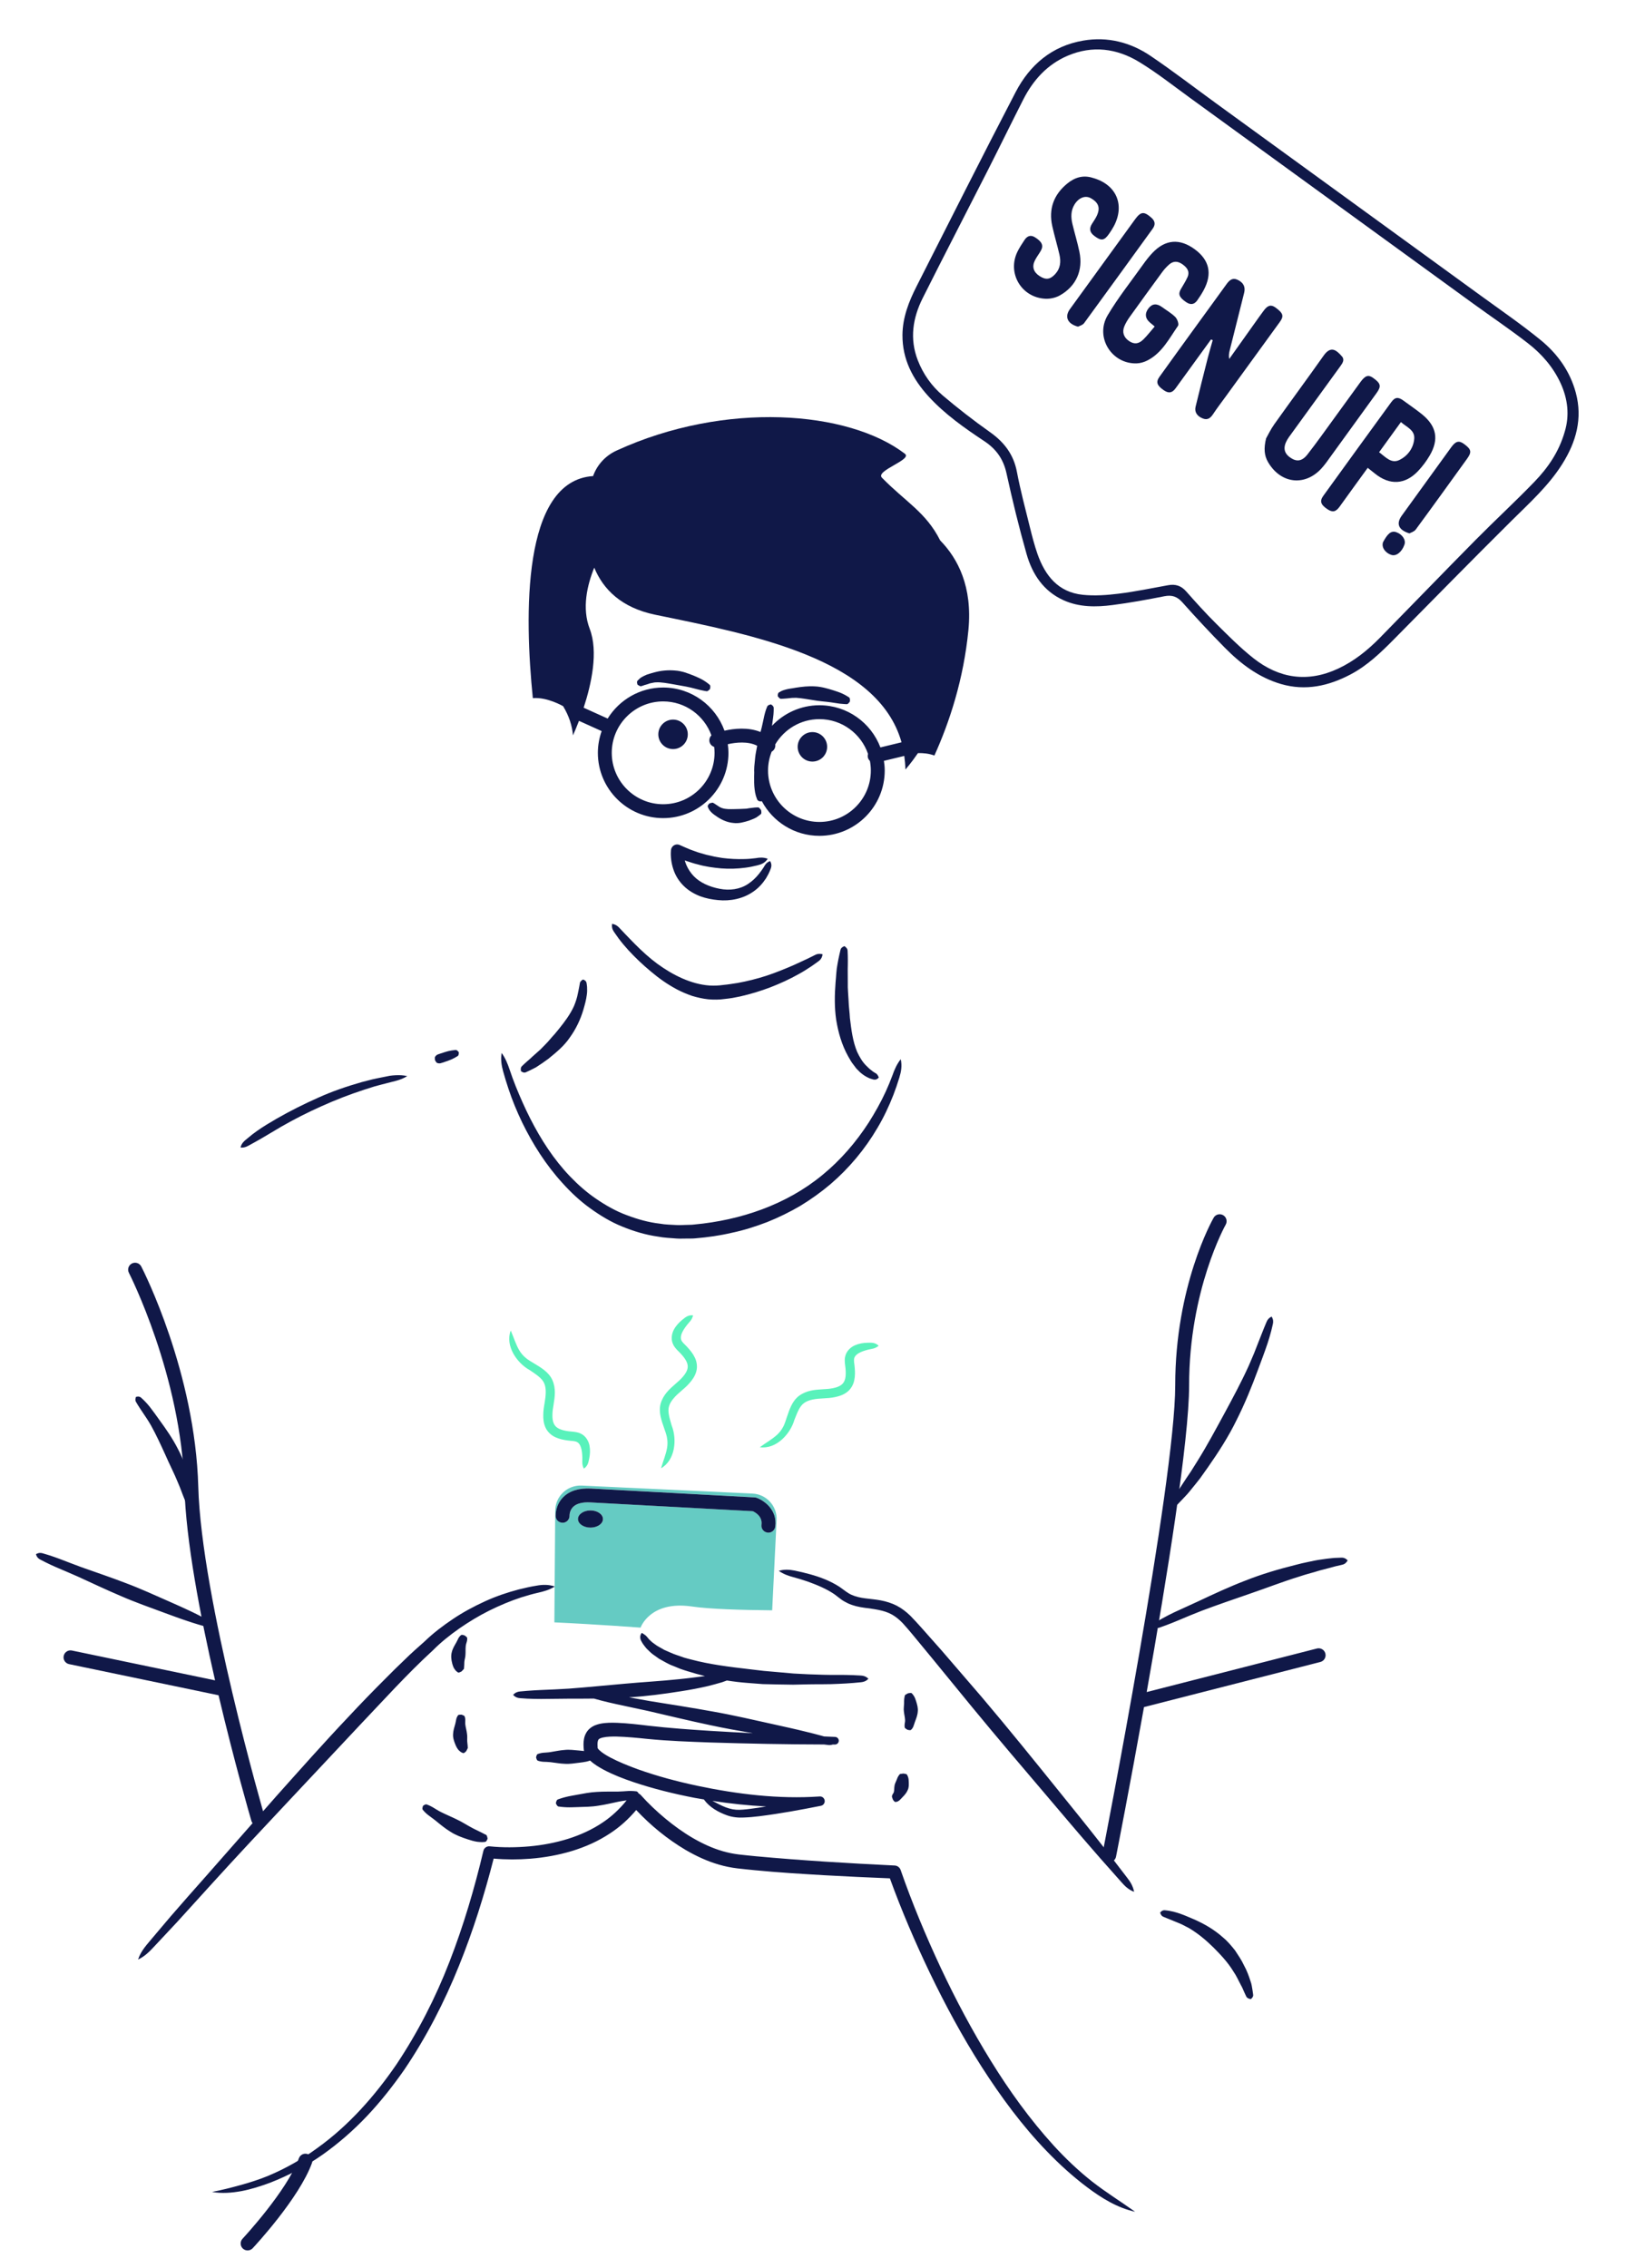 <svg width="161" height="222" viewBox="0 0 161 222" fill="none" xmlns="http://www.w3.org/2000/svg">
<path d="M75.214 150.011C75.184 150.011 75.153 150.008 75.124 150.003C74.75 149.955 74.489 149.614 74.539 149.241C74.648 148.415 73.931 148.022 73.687 147.912C72.406 147.843 60.491 147.196 57.79 147.051C57.017 147.009 56.434 147.162 56.104 147.489C55.746 147.845 55.752 148.325 55.752 148.329C55.771 148.705 55.48 149.023 55.106 149.042C54.711 149.05 54.411 148.769 54.394 148.394C54.389 148.284 54.366 147.299 55.144 146.526C55.763 145.91 56.677 145.632 57.862 145.693C60.718 145.846 73.872 146.56 73.872 146.56C73.937 146.563 74.001 146.577 74.064 146.599C74.789 146.857 76.105 147.778 75.888 149.419C75.841 149.763 75.549 150.011 75.214 150.011ZM57.801 149.517C57.124 149.517 56.577 149.141 56.577 148.676C56.577 148.211 57.124 147.834 57.801 147.834C58.476 147.834 59.023 148.211 59.023 148.676C59.023 149.141 58.476 149.517 57.801 149.517ZM73.651 146.188L56.931 145.405C55.527 145.339 54.35 146.454 54.341 147.861L54.258 158.794C58.508 158.992 62.695 159.309 62.695 159.309C62.695 159.309 63.612 156.632 67.743 157.243C69.397 157.488 72.421 157.585 75.574 157.615L76.008 148.784C76.075 147.415 75.02 146.252 73.651 146.188Z" fill="#65CBC3"/>
<path d="M78.493 72.079C77.928 72.641 77.928 73.554 78.493 74.12C79.055 74.681 79.969 74.681 80.532 74.12C81.095 73.554 81.095 72.641 80.532 72.079C79.969 71.514 79.055 71.514 78.493 72.079ZM64.854 70.856C64.29 71.418 64.29 72.332 64.854 72.895C65.417 73.459 66.331 73.459 66.894 72.895C67.456 72.332 67.456 71.418 66.894 70.856C66.331 70.291 65.417 70.291 64.854 70.856ZM57.716 61.547C58.575 63.784 57.889 66.937 57.123 69.269L59.474 70.331C60.603 68.512 62.613 67.293 64.906 67.293C67.667 67.293 70.018 69.058 70.907 71.518C71.834 71.308 73.219 71.153 74.435 71.647C74.472 71.505 74.51 71.363 74.546 71.219C74.646 70.828 74.713 70.434 74.804 70.042C74.848 69.847 74.907 69.653 74.969 69.461L75.079 69.175C75.116 69.079 75.196 68.993 75.459 68.942C75.682 69.087 75.724 69.197 75.724 69.298L75.721 69.602C75.713 69.803 75.699 70.002 75.671 70.198C75.635 70.481 75.593 70.76 75.557 71.041C76.723 69.805 78.372 69.028 80.199 69.028C82.927 69.028 85.252 70.747 86.168 73.156L88.234 72.654C85.94 64.444 73.589 62.118 64.14 60.172C60.814 59.484 59.04 57.687 58.16 55.561C57.459 57.291 56.942 59.536 57.716 61.547ZM85.231 75.419C85.231 75.097 85.198 74.781 85.14 74.476C85.049 74.389 84.976 74.283 84.945 74.151C84.915 74.029 84.923 73.907 84.957 73.795C84.279 71.815 82.406 70.388 80.199 70.388C78.36 70.388 76.751 71.383 75.874 72.863C75.909 73.078 75.84 73.306 75.67 73.465C75.626 73.507 75.579 73.539 75.528 73.567C75.299 74.14 75.17 74.766 75.17 75.419C75.17 78.195 77.427 80.45 80.199 80.45C82.975 80.45 85.231 78.195 85.231 75.419ZM69.935 73.686C69.935 73.49 69.921 73.296 69.899 73.106C69.71 73.045 69.549 72.907 69.472 72.71C69.369 72.448 69.44 72.16 69.63 71.976C68.929 70.042 67.078 68.653 64.906 68.653C62.131 68.653 59.874 70.911 59.874 73.686C59.874 76.46 62.131 78.717 64.906 78.717C67.678 78.717 69.935 76.46 69.935 73.686ZM52.15 68.331C51.333 60.289 51.062 47.054 58.046 46.597C58.438 45.494 59.263 44.597 60.342 44.102C70.979 39.222 83.05 40.188 88.563 44.413C89.329 44.999 85.638 46.061 86.318 46.758C88.606 49.105 90.635 50.139 92.015 52.893C93.761 54.675 95.188 57.44 94.782 61.651C94.313 66.511 92.917 70.708 91.451 73.951C90.909 73.746 90.331 73.7 89.844 73.712C89.132 74.751 88.613 75.317 88.613 75.317C88.606 74.858 88.563 74.419 88.503 73.989L86.512 74.47C86.559 74.781 86.59 75.095 86.59 75.419C86.59 78.945 83.724 81.81 80.199 81.81C77.758 81.81 75.632 80.431 74.557 78.41C74.551 78.418 74.547 78.421 74.541 78.428C74.401 78.451 74.294 78.424 74.219 78.379C74.155 78.338 74.116 78.287 74.097 78.228C74.052 78.115 74.013 78.006 73.982 77.898C73.922 77.682 73.879 77.468 73.857 77.258C73.802 76.835 73.807 76.422 73.808 76.01C73.811 75.867 73.814 75.724 73.818 75.578C73.818 75.525 73.81 75.472 73.81 75.419C73.81 75.153 73.832 74.891 73.863 74.633C73.891 74.279 73.929 73.928 73.996 73.581C74.029 73.384 74.068 73.189 74.108 72.993C73.202 72.531 72.025 72.663 71.232 72.841C71.268 73.118 71.295 73.4 71.295 73.686C71.295 77.209 68.428 80.076 64.906 80.076C61.381 80.076 58.514 77.209 58.514 73.686C58.514 72.938 58.651 72.224 58.886 71.558L56.666 70.556C56.434 71.161 56.223 71.655 56.079 71.979C55.998 71.033 55.703 70.1 55.115 69.12C55.115 69.12 53.566 68.212 52.15 68.331ZM69.602 79.487C69.79 79.684 70.021 79.826 70.245 79.98C70.696 80.28 71.229 80.502 71.769 80.549C72.314 80.627 72.83 80.463 73.313 80.317C73.547 80.222 73.786 80.144 74.004 80.022C74.11 79.956 74.213 79.881 74.313 79.806L74.46 79.687C74.513 79.654 74.544 79.57 74.49 79.295C74.327 79.061 74.251 79.018 74.194 79.026L74.018 79.031C73.904 79.037 73.788 79.045 73.68 79.062C73.458 79.081 73.25 79.118 73.041 79.153C72.62 79.183 72.214 79.181 71.834 79.194C71.454 79.198 71.061 79.219 70.689 79.1C70.502 79.042 70.337 78.937 70.184 78.825C70.104 78.768 70.02 78.715 69.935 78.662C69.891 78.635 69.843 78.611 69.802 78.582C69.757 78.553 69.683 78.559 69.441 78.632C69.26 78.804 69.248 78.909 69.274 78.97C69.299 79.036 69.327 79.1 69.358 79.161C69.424 79.281 69.504 79.394 69.602 79.487ZM76.436 68.398L76.653 68.389C76.792 68.37 76.939 68.376 77.075 68.356C77.352 68.314 77.636 68.296 77.917 68.298C78.489 68.335 79.049 68.448 79.612 68.531C80.17 68.637 80.745 68.662 81.32 68.743C81.609 68.781 81.894 68.839 82.186 68.873C82.333 68.89 82.481 68.901 82.631 68.911L82.856 68.923C82.93 68.936 83.016 68.9 83.183 68.662C83.21 68.373 83.155 68.287 83.085 68.249L82.884 68.123C82.747 68.042 82.609 67.965 82.467 67.901C82.184 67.766 81.886 67.674 81.59 67.576C80.996 67.391 80.388 67.209 79.755 67.182C79.122 67.143 78.481 67.215 77.853 67.316C77.539 67.384 77.223 67.399 76.912 67.488C76.758 67.531 76.604 67.573 76.459 67.649L76.243 67.77C76.173 67.809 76.114 67.89 76.123 68.145C76.278 68.357 76.362 68.4 76.436 68.398ZM68.568 83.501C68.214 83.41 67.88 83.262 67.536 83.145C67.198 83.012 66.869 82.854 66.534 82.71L66.514 82.702C66.456 82.677 66.394 82.662 66.329 82.655C65.993 82.627 65.7 82.876 65.67 83.212C65.638 83.584 65.656 83.864 65.695 84.186C65.735 84.497 65.809 84.805 65.91 85.105C66.107 85.711 66.467 86.277 66.93 86.725C67.392 87.179 67.955 87.501 68.527 87.723C69.107 87.935 69.69 88.046 70.281 88.101C71.457 88.223 72.744 87.97 73.74 87.261C74.241 86.919 74.648 86.463 74.968 85.972C75.124 85.722 75.259 85.461 75.367 85.192C75.476 84.927 75.596 84.644 75.368 84.279C74.979 84.437 74.885 84.654 74.749 84.88C74.61 85.097 74.463 85.306 74.305 85.502C73.994 85.897 73.632 86.243 73.227 86.511C72.416 87.058 71.4 87.185 70.426 86.991C69.438 86.802 68.513 86.397 67.897 85.755C67.588 85.433 67.345 85.058 67.164 84.639C67.108 84.501 67.062 84.358 67.02 84.214C67.056 84.226 67.091 84.24 67.125 84.253C67.503 84.368 67.871 84.512 68.258 84.598C69.018 84.817 69.804 84.927 70.59 84.997C71.378 85.058 72.17 85.033 72.95 84.928C73.341 84.88 73.728 84.797 74.11 84.703C74.49 84.614 74.88 84.47 75.137 84.05C74.682 83.895 74.333 83.931 73.969 83.995C73.608 84.04 73.242 84.076 72.877 84.082C72.147 84.106 71.417 84.068 70.695 83.975C70.337 83.91 69.976 83.868 69.623 83.773L69.091 83.654L68.568 83.501ZM62.77 67.159L62.975 67.093C63.1 67.034 63.247 67.019 63.374 66.969C63.504 66.922 63.63 66.871 63.771 66.854C63.908 66.829 64.04 66.791 64.182 66.788C64.746 66.757 65.309 66.879 65.868 66.971C66.425 67.084 67.005 67.157 67.584 67.294C67.874 67.36 68.158 67.449 68.454 67.516C68.602 67.549 68.749 67.584 68.902 67.612L69.129 67.652C69.202 67.676 69.294 67.649 69.493 67.438C69.555 67.154 69.507 67.062 69.44 67.013L69.246 66.857C69.113 66.761 68.98 66.662 68.84 66.582C68.558 66.413 68.26 66.285 67.958 66.157C67.355 65.911 66.726 65.669 66.048 65.627C65.376 65.569 64.684 65.633 64.018 65.817C63.852 65.852 63.688 65.921 63.522 65.964C63.357 66.005 63.194 66.071 63.039 66.152C62.885 66.232 62.727 66.302 62.599 66.429L62.409 66.61C62.347 66.671 62.309 66.769 62.392 67.008C62.606 67.165 62.7 67.182 62.77 67.159ZM51.473 104.947L51.808 104.793C52.027 104.687 52.247 104.581 52.463 104.464C52.875 104.206 53.275 103.921 53.672 103.631C54.434 103.01 55.217 102.376 55.781 101.533C56.367 100.719 56.811 99.793 57.095 98.828C57.236 98.345 57.373 97.859 57.434 97.357C57.472 97.107 57.47 96.849 57.458 96.596C57.442 96.468 57.433 96.341 57.408 96.214C57.386 96.089 57.314 95.953 57.053 95.87C56.825 96.02 56.767 96.121 56.751 96.235C56.74 96.343 56.711 96.453 56.695 96.563C56.651 96.78 56.614 96.999 56.562 97.215C56.484 97.649 56.342 98.076 56.172 98.485C55.8 99.3 55.259 100.019 54.702 100.711L54.276 101.227C54.124 101.391 53.974 101.557 53.829 101.73C53.547 102.082 53.205 102.386 52.894 102.719C52.558 103.03 52.203 103.321 51.87 103.643C51.691 103.79 51.519 103.946 51.345 104.104L51.089 104.348C50.998 104.425 50.936 104.542 50.986 104.845C51.233 105.017 51.367 105.001 51.473 104.947ZM82.975 93.537L82.958 93.088C82.96 92.941 82.911 92.788 82.647 92.605C82.355 92.719 82.278 92.863 82.251 93.012L82.15 93.453C82.084 93.748 82.022 94.046 81.972 94.343C81.848 94.937 81.842 95.547 81.779 96.15C81.684 97.358 81.659 98.593 81.84 99.819C82.04 101.042 82.381 102.265 83.005 103.382C83.177 103.657 83.306 103.948 83.521 104.198C83.618 104.328 83.713 104.459 83.813 104.586L84.161 104.937C84.407 105.158 84.683 105.351 84.991 105.491C85.138 105.569 85.31 105.605 85.468 105.658C85.629 105.694 85.831 105.688 86.012 105.458C85.951 105.33 85.906 105.231 85.856 105.175C85.806 105.105 85.752 105.067 85.693 105.042C85.582 104.967 85.466 104.914 85.365 104.823C85.152 104.673 84.96 104.49 84.776 104.301C84.396 103.931 84.121 103.445 83.888 102.948C83.458 101.919 83.32 100.775 83.184 99.65C83.155 99.075 83.069 98.51 83.052 97.929C83.024 97.349 82.958 96.771 82.975 96.185C82.983 95.6 82.956 95.014 82.978 94.423C82.984 94.129 82.98 93.834 82.975 93.537ZM49.76 106.555C50.131 107.682 50.586 108.782 51.101 109.854C52.142 111.991 53.435 114.028 55.057 115.803C55.861 116.697 56.745 117.529 57.728 118.24C58.708 118.949 59.755 119.592 60.89 120.05C62.017 120.512 63.199 120.87 64.41 121.038C65.012 121.156 65.621 121.172 66.229 121.224C66.536 121.247 66.841 121.225 67.144 121.228C67.447 121.219 67.753 121.239 68.055 121.205C69.272 121.105 70.457 120.936 71.631 120.661C72.809 120.415 73.963 120.045 75.087 119.614C76.207 119.165 77.295 118.632 78.338 118.021C79.369 117.393 80.354 116.689 81.275 115.909C83.106 114.339 84.669 112.466 85.879 110.397C86.492 109.367 87.004 108.282 87.437 107.171C87.651 106.614 87.845 106.049 88.019 105.478C88.194 104.909 88.306 104.309 88.155 103.673C87.758 104.184 87.537 104.709 87.345 105.255C87.144 105.794 86.925 106.328 86.684 106.852C86.203 107.899 85.635 108.903 85.023 109.872C83.778 111.799 82.27 113.548 80.507 114.992C76.986 117.908 72.475 119.435 67.961 119.851C67.68 119.892 67.398 119.876 67.117 119.892C66.836 119.895 66.553 119.923 66.273 119.907C65.712 119.87 65.146 119.872 64.594 119.771C63.477 119.645 62.389 119.337 61.342 118.937C60.285 118.549 59.299 117.987 58.364 117.35C57.427 116.716 56.569 115.958 55.779 115.133C54.194 113.479 52.933 111.522 51.888 109.464C51.364 108.434 50.9 107.372 50.465 106.299C50.248 105.761 50.054 105.212 49.868 104.664C49.682 104.114 49.468 103.576 49.099 103.06C48.987 103.688 49.084 104.284 49.241 104.854C49.401 105.425 49.57 105.994 49.76 106.555ZM62.141 92.401C61.795 92.055 61.461 91.702 61.12 91.349L60.615 90.814C60.448 90.633 60.252 90.483 59.909 90.424C59.852 90.772 59.959 91.014 60.101 91.222C60.243 91.43 60.387 91.638 60.537 91.841C60.839 92.247 61.167 92.632 61.506 93.007C62.192 93.749 62.928 94.45 63.716 95.1C64.494 95.76 65.34 96.358 66.268 96.849C66.733 97.091 67.222 97.299 67.728 97.474C68.241 97.629 68.769 97.751 69.315 97.81C69.851 97.857 70.439 97.852 70.934 97.777C71.189 97.743 71.448 97.724 71.701 97.676L72.461 97.526C73.464 97.297 74.446 96.999 75.399 96.636C76.348 96.266 77.276 95.847 78.16 95.348C78.605 95.108 79.032 94.833 79.452 94.553C79.66 94.407 79.868 94.262 80.073 94.111C80.279 93.968 80.462 93.773 80.507 93.401C80.141 93.312 79.912 93.388 79.694 93.509C79.48 93.621 79.257 93.728 79.038 93.835C78.597 94.046 78.153 94.25 77.708 94.45C76.815 94.839 75.917 95.205 74.998 95.508C74.077 95.805 73.141 96.039 72.2 96.21C71.726 96.28 71.257 96.363 70.784 96.405C70.295 96.475 69.885 96.483 69.432 96.46C67.645 96.33 65.876 95.456 64.324 94.326C63.547 93.751 62.83 93.09 62.141 92.401ZM13.521 137.568C13.663 137.786 13.801 138.011 13.951 138.224C14.243 138.654 14.534 139.088 14.792 139.543C15.297 140.459 15.733 141.406 16.163 142.35C16.573 143.302 17.06 144.223 17.447 145.189C17.658 145.665 17.819 146.159 18.021 146.644L18.316 147.374L18.473 147.741C18.518 147.864 18.61 147.975 18.916 148.041C19.156 147.849 19.182 147.703 19.162 147.569L19.12 147.163C19.084 146.894 19.055 146.62 18.991 146.358C18.879 145.826 18.741 145.301 18.574 144.784C18.263 143.743 17.893 142.713 17.378 141.752C16.881 140.784 16.258 139.885 15.62 139.01C15.307 138.568 14.99 138.129 14.66 137.7C14.49 137.489 14.312 137.285 14.118 137.091C14.023 136.996 13.923 136.902 13.82 136.81C13.721 136.716 13.58 136.653 13.309 136.719C13.213 136.985 13.248 137.121 13.318 137.232L13.521 137.568ZM18.319 158.655C18.683 158.783 19.054 158.894 19.423 159.008L19.981 159.169C20.165 159.23 20.365 159.245 20.65 159.055C20.576 158.726 20.422 158.594 20.248 158.51L19.734 158.24C19.39 158.063 19.046 157.886 18.698 157.724C18.002 157.388 17.296 157.081 16.592 156.767C15.181 156.148 13.782 155.5 12.339 154.96C10.903 154.406 9.44 153.915 7.987 153.399C7.263 153.133 6.545 152.853 5.825 152.578C5.467 152.442 5.101 152.319 4.734 152.2L4.178 152.033C3.992 151.978 3.79 151.964 3.52 152.12C3.604 152.422 3.76 152.552 3.931 152.642L4.446 152.908C4.793 153.079 5.14 153.244 5.495 153.397C6.203 153.701 6.913 153.998 7.618 154.312C9.02 154.951 10.411 155.615 11.832 156.217C13.243 156.834 14.698 157.342 16.142 157.878C16.866 158.141 17.586 158.415 18.319 158.655ZM115.257 147.241L115.724 146.755C116.038 146.433 116.34 146.101 116.614 145.747C116.895 145.397 117.184 145.053 117.456 144.695L118.234 143.598C119.261 142.127 120.238 140.612 121.024 138.999C121.831 137.397 122.509 135.736 123.125 134.059C123.437 133.221 123.756 132.386 124.041 131.539C124.178 131.112 124.314 130.689 124.422 130.254C124.478 130.037 124.527 129.818 124.577 129.6C124.628 129.382 124.632 129.146 124.455 128.866C124.156 129.012 124.035 129.199 123.952 129.406L123.699 130.015L123.214 131.242L122.733 132.471L122.215 133.682C121.487 135.284 120.654 136.833 119.822 138.372C118.983 139.909 118.161 141.453 117.236 142.94L116.538 144.052C116.287 144.41 116.051 144.779 115.809 145.145L115.449 145.697L115.076 146.239L114.708 146.788C114.579 146.967 114.489 147.177 114.564 147.532C114.918 147.541 115.105 147.405 115.257 147.241ZM131.229 152.461L130.579 152.486C130.15 152.522 129.724 152.58 129.299 152.642C128.872 152.697 128.455 152.791 128.036 152.879C127.617 152.963 127.2 153.063 126.789 153.172C125.132 153.588 123.494 154.068 121.914 154.695C120.327 155.303 118.788 156.019 117.256 156.742L114.947 157.799C114.564 157.979 114.189 158.177 113.816 158.379L113.262 158.693C113.08 158.799 112.914 158.946 112.83 159.26C113.127 159.391 113.344 159.36 113.542 159.287L114.135 159.071C114.529 158.923 114.919 158.768 115.307 158.605C116.081 158.277 116.856 157.95 117.639 157.649C119.211 157.055 120.804 156.519 122.382 155.969C123.966 155.429 125.522 154.817 127.114 154.326C127.511 154.195 127.908 154.071 128.308 153.965C128.709 153.865 129.105 153.716 129.507 153.626C129.91 153.53 130.308 153.408 130.71 153.305L131.316 153.166C131.52 153.127 131.715 153.039 131.899 152.732C131.665 152.48 131.441 152.447 131.229 152.461ZM122.583 194.774C122.533 194.497 122.503 194.211 122.401 193.947C122.228 193.408 122.035 192.87 121.756 192.372C121.518 191.85 121.19 191.378 120.873 190.896C120.516 190.449 120.146 190.001 119.7 189.635C118.847 188.868 117.845 188.288 116.815 187.841C116.301 187.617 115.785 187.397 115.252 187.225C114.985 187.141 114.713 187.073 114.436 187.026C114.299 187 114.155 186.989 114.016 186.972C113.877 186.956 113.72 186.989 113.544 187.208C113.633 187.475 113.741 187.563 113.864 187.611C113.988 187.661 114.11 187.706 114.23 187.761L114.957 188.058C115.199 188.15 115.437 188.26 115.677 188.36L116.368 188.718C117.265 189.249 118.058 189.918 118.777 190.628C119.488 191.343 120.185 192.086 120.715 192.961C121.012 193.38 121.209 193.854 121.457 194.31C121.592 194.533 121.679 194.78 121.79 195.018L121.957 195.377C122.007 195.501 122.104 195.609 122.417 195.673C122.65 195.479 122.672 195.327 122.643 195.191L122.583 194.774ZM90.146 159.276C89.812 158.901 89.46 158.522 89.099 158.147C88.703 157.766 88.263 157.421 87.764 157.161C87.264 156.906 86.726 156.741 86.2 156.642C85.673 156.544 85.159 156.506 84.679 156.442C84.197 156.378 83.749 156.283 83.349 156.1C82.941 155.922 82.639 155.645 82.153 155.309C81.243 154.724 80.265 154.357 79.272 154.084C78.777 153.948 78.28 153.826 77.778 153.727C77.28 153.629 76.761 153.587 76.223 153.752C76.681 154.074 77.148 154.237 77.63 154.365C78.11 154.491 78.583 154.64 79.049 154.799C79.974 155.132 80.887 155.511 81.662 156.039L82.245 156.484C82.466 156.661 82.719 156.8 82.972 156.923C83.486 157.166 84.035 157.283 84.547 157.356C85.579 157.496 86.514 157.592 87.3 158.03C87.689 158.25 88.036 158.544 88.353 158.873C88.678 159.234 89 159.606 89.322 159.995L91.239 162.319L95.062 166.992C97.617 170.101 100.232 173.166 102.841 176.233C104.146 177.767 105.441 179.308 106.764 180.826C107.417 181.594 108.091 182.342 108.76 183.097L109.761 184.227C110.09 184.609 110.459 184.959 110.995 185.168C110.891 184.601 110.619 184.172 110.308 183.775L109.389 182.577C108.775 181.778 108.167 180.973 107.537 180.187C106.296 178.602 105.027 177.037 103.763 175.47C101.235 172.331 98.707 169.198 96.101 166.123L92.156 161.542L90.146 159.276ZM103.119 209.993C100.807 207.45 98.786 204.644 96.975 201.709C95.163 198.775 93.538 195.723 92.07 192.597C90.61 189.473 89.268 186.264 88.145 183.025C88.061 182.786 87.838 182.606 87.567 182.592C83.038 182.375 78.497 182.102 73.996 181.687C73.433 181.636 72.875 181.573 72.316 181.512C71.784 181.448 71.27 181.343 70.756 181.197C69.73 180.903 68.74 180.442 67.797 179.895C66.855 179.343 65.959 178.696 65.11 177.991C64.268 177.289 63.443 176.511 62.733 175.714L62.722 175.7C62.691 175.665 62.656 175.634 62.616 175.604C62.583 175.579 62.547 175.562 62.511 175.545C62.422 175.385 62.344 175.34 62.269 175.332L62.009 175.306C61.836 175.295 61.664 175.292 61.492 175.299C61.151 175.317 60.81 175.354 60.468 175.357C59.781 175.364 59.091 175.343 58.41 175.39C57.725 175.42 57.053 175.565 56.378 175.685C56.04 175.75 55.703 175.801 55.368 175.887C55.201 175.926 55.035 175.979 54.868 176.031L54.62 176.118C54.535 176.139 54.457 176.209 54.402 176.498C54.516 176.767 54.607 176.822 54.695 176.823L54.956 176.856C55.129 176.873 55.303 176.887 55.474 176.892C55.82 176.906 56.161 176.884 56.505 176.876C57.189 176.853 57.877 176.853 58.552 176.739C59.229 176.642 59.899 176.476 60.571 176.337C60.823 176.286 61.075 176.253 61.328 176.217C60.668 177.037 59.896 177.77 59.013 178.363C57.974 179.071 56.806 179.599 55.589 179.984C54.366 180.363 53.096 180.603 51.808 180.718C50.528 180.832 49.199 180.846 47.955 180.717L47.933 180.714C47.649 180.684 47.378 180.868 47.311 181.156C46.439 184.846 45.362 188.489 43.99 192.019C42.624 195.551 40.887 198.933 38.793 202.072C36.661 205.176 34.13 208.038 31.073 210.234C29.562 211.343 27.915 212.27 26.183 212.992C25.312 213.344 24.42 213.631 23.515 213.877C22.61 214.128 21.702 214.358 20.751 214.543C21.711 214.713 22.697 214.632 23.649 214.458C24.602 214.275 25.529 213.975 26.438 213.639C28.244 212.936 29.967 212.018 31.555 210.907C33.135 209.787 34.601 208.508 35.929 207.103C37.258 205.698 38.452 204.175 39.559 202.594C41.723 199.401 43.493 195.957 44.928 192.392C46.306 188.983 47.406 185.47 48.315 181.916C49.529 182.023 50.711 182.02 51.911 181.926C53.274 181.817 54.634 181.576 55.956 181.178C57.277 180.778 58.563 180.21 59.73 179.43C60.679 178.81 61.533 178.036 62.266 177.162C63.702 178.688 65.301 179.998 67.109 181.072C68.13 181.664 69.216 182.175 70.377 182.509C70.954 182.677 71.558 182.8 72.156 182.872C72.727 182.936 73.296 182.999 73.865 183.052C76.143 183.275 78.418 183.41 80.69 183.544C82.825 183.663 84.957 183.765 87.094 183.849C88.242 187.016 89.56 190.081 91.006 193.103C92.522 196.25 94.182 199.332 96.067 202.281C97.956 205.224 100.038 208.063 102.484 210.591C103.702 211.854 105.01 213.039 106.418 214.096C107.82 215.148 109.357 216.101 111.096 216.481C109.658 215.457 108.22 214.571 106.867 213.51C105.523 212.448 104.278 211.259 103.119 209.993ZM27.935 176.617L35.087 168.99C37.483 166.473 39.829 163.86 42.347 161.551L42.369 161.53L42.391 161.509C43.146 160.747 44.052 160.021 44.97 159.38C45.898 158.74 46.866 158.15 47.878 157.646C48.893 157.145 49.935 156.7 51.015 156.348C51.556 156.178 52.1 156.019 52.655 155.895C53.21 155.767 53.757 155.626 54.301 155.282C53.694 155.078 53.096 155.095 52.517 155.201C51.936 155.293 51.361 155.425 50.787 155.567C49.646 155.865 48.524 156.247 47.449 156.742C46.373 157.235 45.326 157.796 44.343 158.457C43.354 159.121 42.424 159.82 41.531 160.684L41.577 160.643C40.911 161.234 40.236 161.822 39.617 162.438C38.977 163.043 38.354 163.66 37.739 164.284C36.498 165.521 35.282 166.773 34.091 168.053C31.686 170.59 29.371 173.205 27.044 175.806L20.129 183.672C18.97 184.974 17.816 186.286 16.674 187.605L14.984 189.604C14.431 190.281 13.806 190.893 13.512 191.797C14.373 191.395 14.906 190.701 15.511 190.073L17.299 188.163L20.817 184.288C23.162 181.708 25.545 179.16 27.935 176.617ZM88.817 173.793L88.761 173.693C88.752 173.661 88.685 173.624 88.41 173.591C88.131 173.618 88.063 173.641 88.052 173.668L87.989 173.747C87.95 173.801 87.914 173.854 87.886 173.905C87.828 174.01 87.8 174.115 87.756 174.216C87.678 174.423 87.562 174.605 87.547 174.801C87.509 174.992 87.533 175.206 87.487 175.385C87.469 175.479 87.412 175.546 87.369 175.612C87.345 175.642 87.336 175.695 87.317 175.735L87.295 175.812C87.286 175.839 87.305 175.907 87.389 176.14C87.525 176.343 87.594 176.379 87.636 176.373C87.677 176.37 87.72 176.364 87.764 176.356C87.849 176.336 87.916 176.295 87.983 176.248C88.113 176.151 88.206 176.028 88.314 175.921C88.533 175.703 88.735 175.468 88.841 175.204C88.966 174.943 88.952 174.657 88.941 174.391C88.933 174.257 88.932 174.126 88.892 173.991C88.877 173.926 88.847 173.857 88.817 173.793ZM89.161 169.318L89.254 169.219C89.31 169.152 89.358 169.077 89.386 168.999C89.455 168.843 89.49 168.68 89.551 168.522C89.671 168.205 89.804 167.871 89.824 167.528C89.866 167.186 89.766 166.85 89.668 166.531C89.613 166.37 89.568 166.211 89.482 166.061C89.441 165.986 89.39 165.915 89.333 165.843L89.243 165.742C89.221 165.706 89.141 165.682 88.868 165.737C88.619 165.864 88.563 165.912 88.563 165.95L88.533 166.065C88.519 166.14 88.503 166.217 88.497 166.29C88.48 166.436 88.489 166.575 88.485 166.714C88.478 166.994 88.425 167.264 88.467 167.528C88.492 167.794 88.569 168.068 88.582 168.346C88.592 168.486 88.56 168.619 88.539 168.754C88.533 168.822 88.533 168.894 88.533 168.968L88.549 169.083C88.553 169.123 88.603 169.179 88.817 169.307C89.057 169.365 89.132 169.348 89.161 169.318ZM42.38 176.906C42.253 176.831 42.12 176.764 41.983 176.703L41.773 176.619C41.703 176.589 41.606 176.598 41.4 176.753C41.314 176.997 41.337 177.092 41.389 177.152L41.544 177.327C41.65 177.436 41.761 177.542 41.88 177.633C42.119 177.822 42.37 177.988 42.608 178.18C43.077 178.564 43.55 178.96 44.076 179.28C44.592 179.621 45.181 179.835 45.779 180.031C46.076 180.131 46.387 180.22 46.705 180.27C46.867 180.288 47.031 180.299 47.194 180.303L47.449 180.284C47.531 180.284 47.624 180.234 47.722 179.966C47.674 179.676 47.62 179.604 47.553 179.58L47.367 179.491C47.241 179.423 47.117 179.355 46.992 179.299C46.745 179.166 46.489 179.065 46.237 178.924C45.736 178.665 45.259 178.341 44.735 178.097C44.219 177.838 43.669 177.617 43.143 177.352C42.877 177.22 42.633 177.056 42.38 176.906ZM45.701 169.666C45.672 169.391 45.579 169.098 45.542 168.797C45.522 168.646 45.539 168.497 45.539 168.347C45.54 168.272 45.528 168.196 45.512 168.118L45.476 167.999C45.465 167.958 45.406 167.911 45.175 167.828C44.926 167.821 44.854 167.852 44.829 167.889L44.759 168C44.717 168.075 44.684 168.153 44.663 168.233C44.624 168.391 44.609 168.554 44.562 168.715C44.473 169.035 44.359 169.366 44.346 169.715C44.315 170.065 44.431 170.423 44.579 170.778C44.652 170.953 44.748 171.142 44.887 171.3C44.968 171.381 45.057 171.451 45.146 171.512L45.309 171.583C45.354 171.611 45.445 171.598 45.632 171.398C45.764 171.145 45.795 171.081 45.784 171.054L45.775 170.968C45.773 170.903 45.775 170.845 45.764 170.798C45.762 170.679 45.733 170.579 45.729 170.453C45.715 170.206 45.754 169.94 45.701 169.666ZM45.479 160.076C45.245 159.998 45.167 160.007 45.132 160.037L45.032 160.124C44.973 160.187 44.918 160.253 44.877 160.325C44.798 160.467 44.742 160.621 44.656 160.765C44.49 161.056 44.299 161.359 44.219 161.708C44.121 162.053 44.16 162.435 44.26 162.814C44.277 162.905 44.316 163.002 44.349 163.094C44.38 163.188 44.421 163.279 44.487 163.363C44.548 163.446 44.602 163.529 44.687 163.594L44.813 163.688C44.848 163.722 44.932 163.729 45.175 163.594C45.374 163.397 45.418 163.338 45.414 163.307L45.418 163.204C45.415 163.143 45.437 163.069 45.434 163.013C45.439 162.897 45.437 162.783 45.446 162.666C45.462 162.433 45.559 162.192 45.557 161.931C45.576 161.673 45.551 161.378 45.586 161.089C45.601 160.942 45.656 160.807 45.692 160.667C45.712 160.598 45.721 160.523 45.725 160.445L45.723 160.323C45.723 160.282 45.679 160.223 45.479 160.076ZM74.985 176.811C73.222 176.722 71.465 176.536 69.723 176.264C69.832 176.32 69.943 176.376 70.052 176.434C70.482 176.662 70.915 176.883 71.367 177.008C71.82 177.142 72.248 177.167 72.739 177.12C73.222 177.083 73.719 177.003 74.213 176.937C74.471 176.898 74.729 176.853 74.985 176.811ZM66.622 165.54C64.942 165.806 63.255 166.029 61.562 166.131L63.618 166.5C65.664 166.834 67.716 167.144 69.754 167.519C71.795 167.878 73.814 168.354 75.838 168.799C76.85 169.026 77.864 169.243 78.869 169.496C79.376 169.613 79.877 169.748 80.377 169.882L80.657 169.959C81.018 169.974 81.376 169.99 81.736 170.006C81.942 170.015 82.101 170.187 82.094 170.393C82.086 170.592 81.92 170.748 81.722 170.751C81.65 170.751 81.578 170.75 81.507 170.75C81.326 170.809 81.156 170.812 80.992 170.787L80.648 170.746C76.933 170.74 73.219 170.665 69.501 170.55C67.461 170.473 65.424 170.407 63.366 170.201C62.361 170.098 61.353 169.995 60.379 169.971C59.898 169.962 59.408 169.973 59.026 170.059C58.837 170.098 58.683 170.162 58.624 170.217C58.563 170.268 58.533 170.318 58.5 170.471C58.471 170.615 58.474 170.829 58.491 171.047L58.497 171.106C58.497 171.106 58.497 171.108 58.505 171.122C58.53 171.159 58.571 171.218 58.638 171.281C58.896 171.54 59.316 171.798 59.73 172.02C60.579 172.464 61.505 172.838 62.439 173.177C64.316 173.847 66.267 174.366 68.233 174.785C72.165 175.614 76.21 176.107 80.215 175.834L80.223 175.832C80.478 175.815 80.698 176.007 80.717 176.262C80.732 176.495 80.57 176.703 80.346 176.747C78.349 177.145 76.356 177.513 74.326 177.767C73.818 177.831 73.306 177.878 72.78 177.896C72.261 177.927 71.664 177.866 71.154 177.68C70.265 177.358 69.432 176.883 68.891 176.126C68.593 176.075 68.293 176.028 67.994 175.972C65.973 175.581 63.972 175.09 62.003 174.43C61.018 174.096 60.043 173.727 59.09 173.222C58.641 172.975 58.197 172.725 57.756 172.32L57.73 172.328C57.613 172.367 57.497 172.403 57.381 172.427C57.148 172.48 56.916 172.5 56.681 172.533C56.215 172.589 55.75 172.672 55.281 172.638C54.813 172.624 54.344 172.53 53.876 172.478C53.641 172.449 53.408 172.453 53.172 172.439C53.057 172.433 52.939 172.413 52.822 172.386L52.645 172.334C52.588 172.319 52.528 172.253 52.464 172.011C52.519 171.764 52.575 171.698 52.633 171.68L52.808 171.623C52.924 171.592 53.041 171.567 53.157 171.556C53.391 171.533 53.624 171.531 53.857 171.492C54.323 171.422 54.788 171.311 55.256 171.281C55.723 171.229 56.192 171.295 56.659 171.336C56.828 171.351 56.995 171.367 57.163 171.387C57.155 171.351 57.144 171.314 57.141 171.278L57.13 171.162C57.108 170.875 57.089 170.576 57.155 170.218C57.209 169.874 57.408 169.43 57.749 169.163C58.081 168.888 58.428 168.79 58.733 168.718C59.348 168.596 59.885 168.61 60.418 168.626C61.48 168.671 62.495 168.793 63.513 168.915C65.501 169.14 67.531 169.288 69.555 169.415C70.929 169.501 72.306 169.574 73.683 169.643C72.28 169.401 70.881 169.152 69.491 168.851C67.464 168.424 65.448 167.933 63.427 167.466L60.387 166.812C59.88 166.7 59.376 166.587 58.874 166.456L58.13 166.254C57.316 166.264 56.501 166.265 55.692 166.264L52.956 166.292C52.5 166.29 52.045 166.284 51.589 166.261L50.906 166.215C50.678 166.198 50.45 166.137 50.221 165.89C50.448 165.643 50.675 165.578 50.9 165.557L51.58 165.496C52.033 165.457 52.484 165.437 52.938 165.414C53.843 165.375 54.751 165.342 55.654 165.281C57.464 165.149 59.266 164.959 61.068 164.806C62.869 164.638 64.674 164.543 66.465 164.354C67.314 164.274 68.153 164.152 68.997 164.051C68.43 163.912 67.866 163.755 67.305 163.579C67.064 163.499 66.823 163.432 66.586 163.343L65.878 163.053C65.398 162.885 64.957 162.594 64.504 162.355C64.287 162.206 64.072 162.053 63.863 161.897C63.655 161.737 63.468 161.534 63.277 161.353C63.186 161.256 63.106 161.137 63.024 161.033C62.939 160.928 62.861 160.814 62.799 160.686C62.655 160.462 62.572 160.115 62.814 159.821C62.98 159.923 63.075 159.988 63.175 160.062C63.257 160.137 63.332 160.214 63.396 160.298C63.453 160.385 63.529 160.462 63.613 160.537C63.696 160.611 63.764 160.689 63.854 160.757C64.044 160.883 64.205 161.031 64.405 161.142C64.609 161.25 64.802 161.369 65.001 161.481C65.432 161.661 65.839 161.872 66.292 162.013L66.958 162.245C67.183 162.317 67.417 162.367 67.647 162.43C69.485 162.919 71.401 163.149 73.319 163.374L74.76 163.544L76.21 163.671L77.666 163.801L79.124 163.876C80.098 163.91 81.073 163.951 82.05 163.935C82.537 163.937 83.025 163.938 83.513 163.96L84.247 163.998C84.493 164.01 84.738 164.068 84.993 164.31C84.757 164.562 84.515 164.629 84.268 164.654L83.533 164.723C83.042 164.765 82.552 164.79 82.061 164.812C81.078 164.868 80.091 164.84 79.107 164.86L77.628 164.893L76.148 164.87L74.663 164.837L73.18 164.723C72.5 164.673 71.82 164.591 71.143 164.484L70.665 164.656C70.223 164.782 69.779 164.91 69.33 165.02C68.433 165.231 67.528 165.401 66.622 165.54ZM56.569 148.679C56.569 149.143 57.116 149.52 57.792 149.52C58.468 149.52 59.015 149.143 59.015 148.679C59.015 148.213 58.468 147.836 57.792 147.836C57.116 147.836 56.569 148.213 56.569 148.679ZM74.53 149.243C74.64 148.418 73.922 148.024 73.678 147.914C72.397 147.846 60.482 147.199 57.782 147.053C57.008 147.011 56.425 147.164 56.095 147.491C55.737 147.847 55.743 148.327 55.743 148.332C55.762 148.707 55.471 149.026 55.098 149.045C54.702 149.052 54.402 148.771 54.385 148.396C54.38 148.286 54.357 147.302 55.135 146.528C55.754 145.912 56.669 145.634 57.853 145.695C60.709 145.848 73.863 146.563 73.863 146.563C73.929 146.566 73.993 146.58 74.055 146.602C74.78 146.859 76.096 147.78 75.879 149.421C75.832 149.765 75.54 150.014 75.206 150.014C75.176 150.014 75.145 150.01 75.115 150.006C74.741 149.957 74.48 149.617 74.53 149.243Z" fill="#101848"/>
<path d="M56.879 140.338C56.649 140.211 56.408 140.177 56.182 140.144C56.01 140.129 55.833 140.114 55.668 140.091C55.332 140.046 55.008 139.98 54.749 139.86C54.489 139.739 54.311 139.577 54.203 139.342C54.094 139.108 54.058 138.795 54.067 138.47C54.069 138.145 54.123 137.812 54.181 137.464C54.302 136.729 54.43 135.902 54.056 135.063C53.869 134.653 53.553 134.327 53.24 134.084C52.926 133.841 52.607 133.648 52.296 133.462L51.834 133.181C51.698 133.084 51.56 133.008 51.441 132.893C51.191 132.689 50.982 132.436 50.813 132.151C50.478 131.574 50.294 130.938 49.986 130.227C49.42 131.731 50.59 133.423 51.874 134.12C52.47 134.53 53.07 134.902 53.273 135.416C53.49 135.93 53.42 136.626 53.303 137.303C53.24 137.668 53.175 138.054 53.172 138.455C53.162 138.853 53.192 139.283 53.383 139.714C53.572 140.149 53.969 140.502 54.369 140.677C54.769 140.862 55.166 140.935 55.549 140.988C55.739 141.015 55.927 141.03 56.116 141.046C56.248 141.073 56.371 141.083 56.46 141.138C56.648 141.227 56.782 141.413 56.866 141.696C56.954 141.973 56.984 142.306 56.996 142.646C57.007 142.992 56.923 143.315 57.143 143.745C57.557 143.476 57.599 143.081 57.678 142.706C57.751 142.323 57.776 141.921 57.695 141.491C57.618 141.074 57.351 140.576 56.879 140.338ZM84.867 131.426C84.478 131.437 84.081 131.499 83.679 131.673C83.289 131.838 82.86 132.207 82.731 132.722C82.657 132.972 82.677 133.215 82.693 133.442C82.715 133.616 82.74 133.789 82.754 133.958C82.784 134.294 82.787 134.625 82.728 134.903C82.666 135.186 82.548 135.393 82.343 135.549C82.137 135.708 81.84 135.81 81.521 135.873C81.202 135.941 80.868 135.96 80.513 135.98C79.769 136.024 78.936 136.079 78.198 136.624C77.84 136.896 77.588 137.276 77.421 137.632C77.251 137.995 77.134 138.347 77.018 138.692L76.846 139.202C76.779 139.358 76.737 139.51 76.652 139.65C76.507 139.938 76.304 140.199 76.063 140.425C75.572 140.877 74.992 141.194 74.367 141.651C75.957 141.876 77.352 140.366 77.754 138.961C78.025 138.289 78.257 137.621 78.714 137.312C79.167 136.988 79.862 136.904 80.547 136.873C80.918 136.852 81.308 136.834 81.701 136.749C82.091 136.671 82.504 136.549 82.884 136.268C83.267 135.991 83.525 135.526 83.607 135.097C83.701 134.666 83.686 134.263 83.654 133.878C83.639 133.686 83.615 133.498 83.589 133.312C83.586 133.178 83.57 133.054 83.603 132.953C83.651 132.753 83.801 132.581 84.059 132.437C84.309 132.29 84.63 132.19 84.958 132.104C85.294 132.017 85.627 132.029 85.997 131.721C85.646 131.376 85.25 131.418 84.867 131.426ZM68.004 132.875C68.2 133.265 68.278 133.791 68.145 134.244C68.018 134.697 67.765 135.049 67.504 135.349C67.246 135.655 66.949 135.91 66.666 136.151C66.143 136.595 65.646 137.089 65.485 137.62C65.311 138.145 65.536 138.816 65.733 139.513C66.277 140.869 66.094 142.918 64.697 143.712C64.914 142.968 65.178 142.364 65.291 141.704C65.343 141.379 65.343 141.049 65.281 140.732C65.264 140.569 65.205 140.422 65.163 140.26L64.988 139.749C64.867 139.406 64.745 139.055 64.659 138.666C64.573 138.281 64.539 137.826 64.656 137.392C64.906 136.509 65.532 135.955 66.094 135.466C66.362 135.233 66.616 135.013 66.826 134.764C67.038 134.521 67.212 134.256 67.277 134.006C67.345 133.756 67.31 133.52 67.188 133.261C67.065 133.003 66.859 132.743 66.63 132.495C66.516 132.37 66.39 132.25 66.266 132.126C66.115 131.954 65.951 131.774 65.857 131.531C65.644 131.046 65.757 130.491 65.965 130.122C66.175 129.739 66.454 129.447 66.754 129.199C67.054 128.958 67.338 128.684 67.831 128.742C67.724 129.213 67.453 129.406 67.24 129.682C67.034 129.95 66.843 130.224 66.732 130.494C66.618 130.766 66.604 130.993 66.688 131.182C66.724 131.282 66.812 131.37 66.896 131.473C67.031 131.606 67.165 131.738 67.295 131.881C67.554 132.167 67.814 132.476 68.004 132.875Z" fill="#59F2BB"/>
<path d="M44.511 102.778C44.408 102.788 44.303 102.802 44.202 102.817C43.997 102.852 43.795 102.894 43.601 102.958C43.404 103.016 43.211 103.083 43.017 103.149C42.921 103.185 42.82 103.206 42.734 103.271C42.69 103.302 42.651 103.347 42.614 103.396C42.596 103.425 42.574 103.441 42.562 103.485C42.551 103.533 42.554 103.621 42.578 103.774C42.651 103.91 42.7 103.98 42.739 104.013C42.775 104.041 42.801 104.04 42.832 104.054C42.892 104.071 42.951 104.083 43.004 104.082C43.112 104.082 43.204 104.038 43.303 104.01C43.498 103.946 43.694 103.885 43.886 103.811C44.08 103.746 44.266 103.66 44.45 103.563C44.542 103.514 44.633 103.464 44.722 103.408C44.814 103.361 44.908 103.317 44.908 102.997C44.714 102.739 44.614 102.763 44.511 102.778ZM38.706 105.243C38.514 105.248 38.328 105.274 38.14 105.296L37.584 105.409C37.213 105.485 36.841 105.553 36.473 105.638L35.377 105.921C33.925 106.339 32.487 106.825 31.113 107.453C29.733 108.066 28.384 108.744 27.074 109.493C26.423 109.873 25.772 110.257 25.157 110.693C24.849 110.914 24.546 111.139 24.259 111.389C23.975 111.636 23.647 111.836 23.542 112.322C24.036 112.361 24.316 112.128 24.649 111.954C24.975 111.779 25.296 111.593 25.618 111.409L27.524 110.279C28.806 109.541 30.127 108.872 31.476 108.271C32.822 107.664 34.198 107.131 35.6 106.672L36.657 106.336C37.01 106.236 37.37 106.15 37.726 106.054C38.44 105.851 39.166 105.764 39.858 105.327C39.469 105.234 39.086 105.226 38.706 105.243ZM56.805 49.113C56.682 49.145 56.587 49.218 56.474 49.27C56.265 49.392 56.058 49.532 55.889 49.707C55.541 50.048 55.266 50.453 55.052 50.875C54.614 51.717 54.35 52.616 54.184 53.515C54.014 54.415 53.956 55.325 53.956 56.227C53.962 56.678 53.983 57.128 54.015 57.577C54.04 58.024 54.08 58.479 54.425 58.893C54.684 58.424 54.675 57.996 54.677 57.558C54.683 57.12 54.705 56.684 54.739 56.252C54.795 55.384 54.906 54.524 55.067 53.684C55.236 52.847 55.475 52.027 55.855 51.295C56.041 50.926 56.274 50.597 56.519 50.282C56.64 50.121 56.768 49.967 56.904 49.815C57.034 49.646 57.209 49.576 57.243 49.178C57.073 49.093 56.93 49.088 56.805 49.113ZM74.264 42.432C72.865 42.449 71.472 42.607 70.114 42.91C68.759 43.221 67.435 43.637 66.139 44.127C65.492 44.374 64.853 44.64 64.237 44.957C63.928 45.115 63.628 45.29 63.336 45.478C63.049 45.673 62.723 45.809 62.584 46.264C63.04 46.383 63.321 46.206 63.643 46.092C63.965 45.981 64.276 45.851 64.592 45.733C65.216 45.478 65.836 45.214 66.465 44.975C67.721 44.492 69.006 44.085 70.313 43.781C71.622 43.498 72.943 43.287 74.278 43.216C74.939 43.221 75.611 43.18 76.271 43.273C76.944 43.309 77.566 43.49 78.317 43.349C77.737 42.907 77.047 42.685 76.353 42.618C75.663 42.48 74.964 42.477 74.264 42.432ZM129.717 161.842C129.625 161.477 129.254 161.259 128.89 161.352L112.229 165.615C114.187 154.583 116.381 141.018 116.381 135.593C116.381 126.267 119.926 119.929 119.962 119.866C120.147 119.54 120.034 119.124 119.709 118.939C119.382 118.752 118.967 118.866 118.781 119.193C118.627 119.46 115.022 125.885 115.022 135.593C115.022 145.057 107.968 181.101 107.896 181.463C107.823 181.832 108.063 182.188 108.432 182.26C108.476 182.271 108.521 182.274 108.563 182.274C108.882 182.274 109.165 182.049 109.229 181.726C109.348 181.118 110.569 174.889 111.966 167.085L129.228 162.67C129.59 162.576 129.811 162.206 129.717 161.842ZM30.125 210.841C29.774 210.711 29.383 210.894 29.253 211.247C28.092 214.442 23.781 219.078 23.737 219.123C23.481 219.398 23.495 219.828 23.769 220.084C23.901 220.206 24.067 220.267 24.233 220.267C24.416 220.267 24.596 220.195 24.73 220.053C24.916 219.855 29.275 215.169 30.532 211.712C30.66 211.358 30.477 210.969 30.125 210.841ZM24.602 178.214C24.474 177.782 22.943 172.503 21.39 165.929L6.76 162.881C6.393 162.804 6.155 162.443 6.234 162.076C6.31 161.707 6.671 161.473 7.037 161.549L21.049 164.469C19.585 158.084 18.19 150.774 18.048 145.557C17.75 134.669 12.667 124.682 12.617 124.583C12.443 124.249 12.576 123.839 12.909 123.667C13.244 123.497 13.653 123.627 13.825 123.961C14.041 124.379 19.1 134.325 19.406 145.521C19.706 156.474 25.844 177.621 25.905 177.834C26.012 178.195 25.804 178.572 25.444 178.676C25.382 178.695 25.316 178.705 25.253 178.705C24.96 178.705 24.688 178.512 24.602 178.214Z" fill="#101848"/>
<path d="M125.373 66.95C123.18 66.307 121.425 64.968 119.855 63.376C118.44 61.942 117.065 60.465 115.725 58.96C115.213 58.385 114.702 58.214 113.955 58.361C112.272 58.694 110.581 59.003 108.88 59.222C107.267 59.431 105.634 59.441 104.107 58.757C102.138 57.876 101.037 56.212 100.474 54.232C99.732 51.621 99.089 48.978 98.508 46.326C98.204 44.94 97.51 43.959 96.342 43.184C94.397 41.894 92.483 40.551 90.891 38.813C89.329 37.106 88.311 35.164 88.326 32.791C88.338 31.068 88.952 29.51 89.718 28.003C92.937 21.669 96.122 15.318 99.402 9.016C100.793 6.345 102.952 4.498 106.018 3.974C108.414 3.564 110.648 4.141 112.629 5.485C114.809 6.963 116.9 8.573 119.032 10.122C127.66 16.392 136.29 22.658 144.916 28.93C146.884 30.362 148.897 31.742 150.781 33.279C152.428 34.623 153.661 36.332 154.227 38.434C154.908 40.963 154.261 43.255 152.913 45.402C151.561 47.557 149.681 49.239 147.894 51.013C144.053 54.827 140.264 58.692 136.459 62.542C135.163 63.853 133.84 65.137 132.195 66.005C130.044 67.14 127.788 67.654 125.373 66.95ZM153.147 42.246C153.621 40.676 153.458 39.065 152.735 37.497C152.005 35.918 150.884 34.636 149.534 33.591C147.784 32.235 145.945 30.994 144.152 29.693C134.927 22.992 125.706 16.285 116.479 9.586C114.833 8.39 113.228 7.12 111.494 6.066C109.305 4.736 106.916 4.419 104.491 5.456C102.498 6.309 101.118 7.836 100.149 9.742C98.964 12.073 97.819 14.423 96.635 16.754C94.53 20.9 92.386 25.027 90.304 29.184C89.332 31.127 89.011 33.166 89.829 35.269C90.355 36.618 91.18 37.787 92.268 38.709C93.756 39.971 95.304 41.17 96.896 42.298C98.286 43.283 99.206 44.482 99.529 46.193C99.874 48.016 100.356 49.813 100.801 51.616C101.016 52.488 101.241 53.361 101.536 54.207C102.282 56.342 103.568 57.969 105.973 58.217C107.13 58.336 108.327 58.252 109.487 58.108C111.11 57.907 112.717 57.571 114.328 57.279C115.037 57.15 115.597 57.321 116.091 57.881C117.041 58.959 118.006 60.028 119.025 61.04C120.198 62.204 121.368 63.388 122.66 64.411C125.19 66.416 127.986 66.832 130.968 65.443C132.529 64.715 133.849 63.651 135.045 62.433C138.178 59.24 141.285 56.02 144.43 52.838C146.325 50.921 148.31 49.092 150.182 47.152C151.506 45.78 152.585 44.215 153.147 42.246Z" fill="#101848"/>
<path d="M118.525 33.225C118.167 33.718 117.809 34.21 117.452 34.703C116.656 35.801 115.858 36.898 115.064 37.997C114.723 38.469 114.387 38.529 113.901 38.195C113.234 37.736 113.11 37.398 113.478 36.884C114.72 35.147 115.976 33.42 117.229 31.69C118.166 30.397 119.11 29.11 120.043 27.813C120.309 27.445 120.609 27.158 121.09 27.37C121.695 27.637 121.914 28.077 121.768 28.66C121.299 30.539 120.823 32.417 120.354 34.297C120.288 34.558 120.243 34.824 120.307 35.136C121.124 33.987 121.94 32.838 122.757 31.69C123.07 31.251 123.379 30.81 123.703 30.379C124.092 29.861 124.42 29.792 124.857 30.116C125.59 30.659 125.678 30.934 125.252 31.523C123.499 33.948 121.738 36.367 119.98 38.788C119.559 39.369 119.12 39.939 118.725 40.537C118.475 40.916 118.193 41.14 117.736 40.965C117.167 40.749 116.889 40.332 117.014 39.814C117.397 38.222 117.8 36.635 118.204 35.047C118.354 34.459 118.529 33.877 118.692 33.293C118.636 33.27 118.581 33.248 118.525 33.225Z" fill="#101848"/>
<path d="M113.012 31.958C112.808 31.787 112.688 31.685 112.566 31.585C112.075 31.183 112.018 30.68 112.405 30.181C112.772 29.709 113.213 29.673 113.746 30.066C114.18 30.385 114.661 30.657 115.035 31.035C115.228 31.23 115.405 31.731 115.295 31.89C114.438 33.126 113.741 34.526 112.328 35.266C112.005 35.436 111.617 35.555 111.254 35.567C108.796 35.648 107.142 32.996 108.412 30.855C109.437 29.128 110.7 27.541 111.869 25.899C112.157 25.494 112.464 25.096 112.808 24.737C114.062 23.426 115.459 23.32 116.928 24.396C118.367 25.45 118.668 26.789 117.813 28.388C117.625 28.739 117.408 29.077 117.178 29.401C116.885 29.813 116.526 29.868 116.095 29.576C115.434 29.128 115.286 28.809 115.559 28.323C115.783 27.925 116.04 27.543 116.224 27.127C116.472 26.566 116.176 26.183 115.726 25.865C115.274 25.545 114.836 25.524 114.42 25.896C114.184 26.108 113.961 26.342 113.774 26.597C112.7 28.061 111.634 29.53 110.577 31.006C110.369 31.296 110.178 31.608 110.042 31.937C109.799 32.525 109.988 33.039 110.52 33.391C111.012 33.715 111.441 33.683 111.916 33.213C112.295 32.837 112.622 32.41 113.012 31.958Z" fill="#101848"/>
<path d="M123.915 42.908C124.101 42.583 124.367 42.02 124.722 41.52C126.318 39.276 127.956 37.061 129.544 34.812C130.239 33.828 130.771 34.23 131.339 34.883C131.628 35.215 131.395 35.551 131.174 35.855C129.568 38.065 127.966 40.277 126.363 42.49C126.234 42.667 126.099 42.842 125.99 43.031C125.561 43.773 125.648 44.329 126.251 44.765C126.878 45.22 127.422 45.176 127.964 44.481C128.921 43.254 129.816 41.98 130.734 40.723C131.545 39.61 132.349 38.492 133.161 37.38C133.62 36.752 133.924 36.658 134.378 36.98C135.144 37.523 135.214 37.798 134.721 38.481C133.088 40.746 131.449 43.006 129.81 45.267C129.705 45.412 129.589 45.55 129.475 45.688C127.859 47.631 125.392 47.425 124.111 45.237C123.727 44.582 123.679 43.879 123.915 42.908Z" fill="#101848"/>
<path d="M106.962 17.414C109.252 18.053 110.122 20.046 109.017 22.133C108.887 22.379 108.732 22.613 108.576 22.844C108.078 23.577 107.779 23.612 107.076 23.069C106.649 22.739 106.591 22.367 106.866 21.921C107.013 21.684 107.177 21.456 107.303 21.208C107.718 20.389 107.556 19.853 106.774 19.406C106.236 19.099 105.588 19.334 105.168 20.01C104.797 20.609 104.803 21.265 104.96 21.922C105.178 22.834 105.455 23.733 105.645 24.65C106.018 26.45 105.337 28.004 103.737 28.911C103.329 29.142 102.79 29.263 102.32 29.241C99.957 29.13 98.547 26.717 99.589 24.617C99.783 24.227 100.028 23.859 100.268 23.494C100.521 23.11 100.86 22.956 101.287 23.221C101.999 23.662 102.159 24.048 101.853 24.569C101.672 24.878 101.45 25.166 101.29 25.485C100.977 26.108 101.148 26.636 101.751 27.025C102.366 27.423 102.787 27.357 103.277 26.825C103.792 26.265 103.848 25.607 103.69 24.919C103.475 23.986 103.196 23.068 102.989 22.133C102.617 20.454 103.124 19.059 104.449 17.971C105.185 17.365 106.015 17.106 106.962 17.414Z" fill="#101848"/>
<path d="M133.861 45.791C132.912 47.101 132.008 48.339 131.116 49.585C130.745 50.103 130.427 50.181 129.917 49.839C129.26 49.399 129.137 49.053 129.519 48.524C131.726 45.467 133.94 42.416 136.16 39.369C136.536 38.852 136.851 38.834 137.369 39.218C137.977 39.669 138.61 40.089 139.195 40.567C140.606 41.72 140.848 43.012 139.929 44.585C139.611 45.13 139.22 45.65 138.786 46.109C137.52 47.445 136.011 47.516 134.572 46.357C134.358 46.184 134.141 46.013 133.861 45.791ZM137.112 41.312C136.38 42.323 135.687 43.28 134.976 44.263C135.609 44.728 136.163 45.413 136.962 45.023C137.77 44.627 138.331 43.879 138.414 42.955C138.49 42.096 137.687 41.818 137.112 41.312Z" fill="#101848"/>
<path d="M105.508 31.973C104.448 31.695 104.186 30.986 104.715 30.258C106.835 27.334 108.953 24.41 111.076 21.489C111.649 20.701 111.953 20.67 112.668 21.29C113.041 21.612 113.124 21.959 112.815 22.386C110.578 25.467 108.353 28.557 106.103 31.629C105.956 31.83 105.633 31.904 105.508 31.973Z" fill="#101848"/>
<path d="M137.941 52.207C136.845 51.867 136.635 51.246 137.193 50.471C138.806 48.236 140.421 46.003 142.038 43.772C142.471 43.174 142.789 43.095 143.269 43.442C144.004 43.974 144.065 44.237 143.588 44.899C141.919 47.213 140.254 49.531 138.563 51.829C138.405 52.044 138.073 52.13 137.941 52.207Z" fill="#101848"/>
<path d="M135.36 53.069C135.766 52.315 136.114 51.9 136.654 52.087C137.247 52.292 137.613 52.844 137.46 53.296C137.215 54.02 136.662 54.464 136.189 54.316C135.565 54.122 135.188 53.555 135.36 53.069Z" fill="#101848"/>
</svg>
